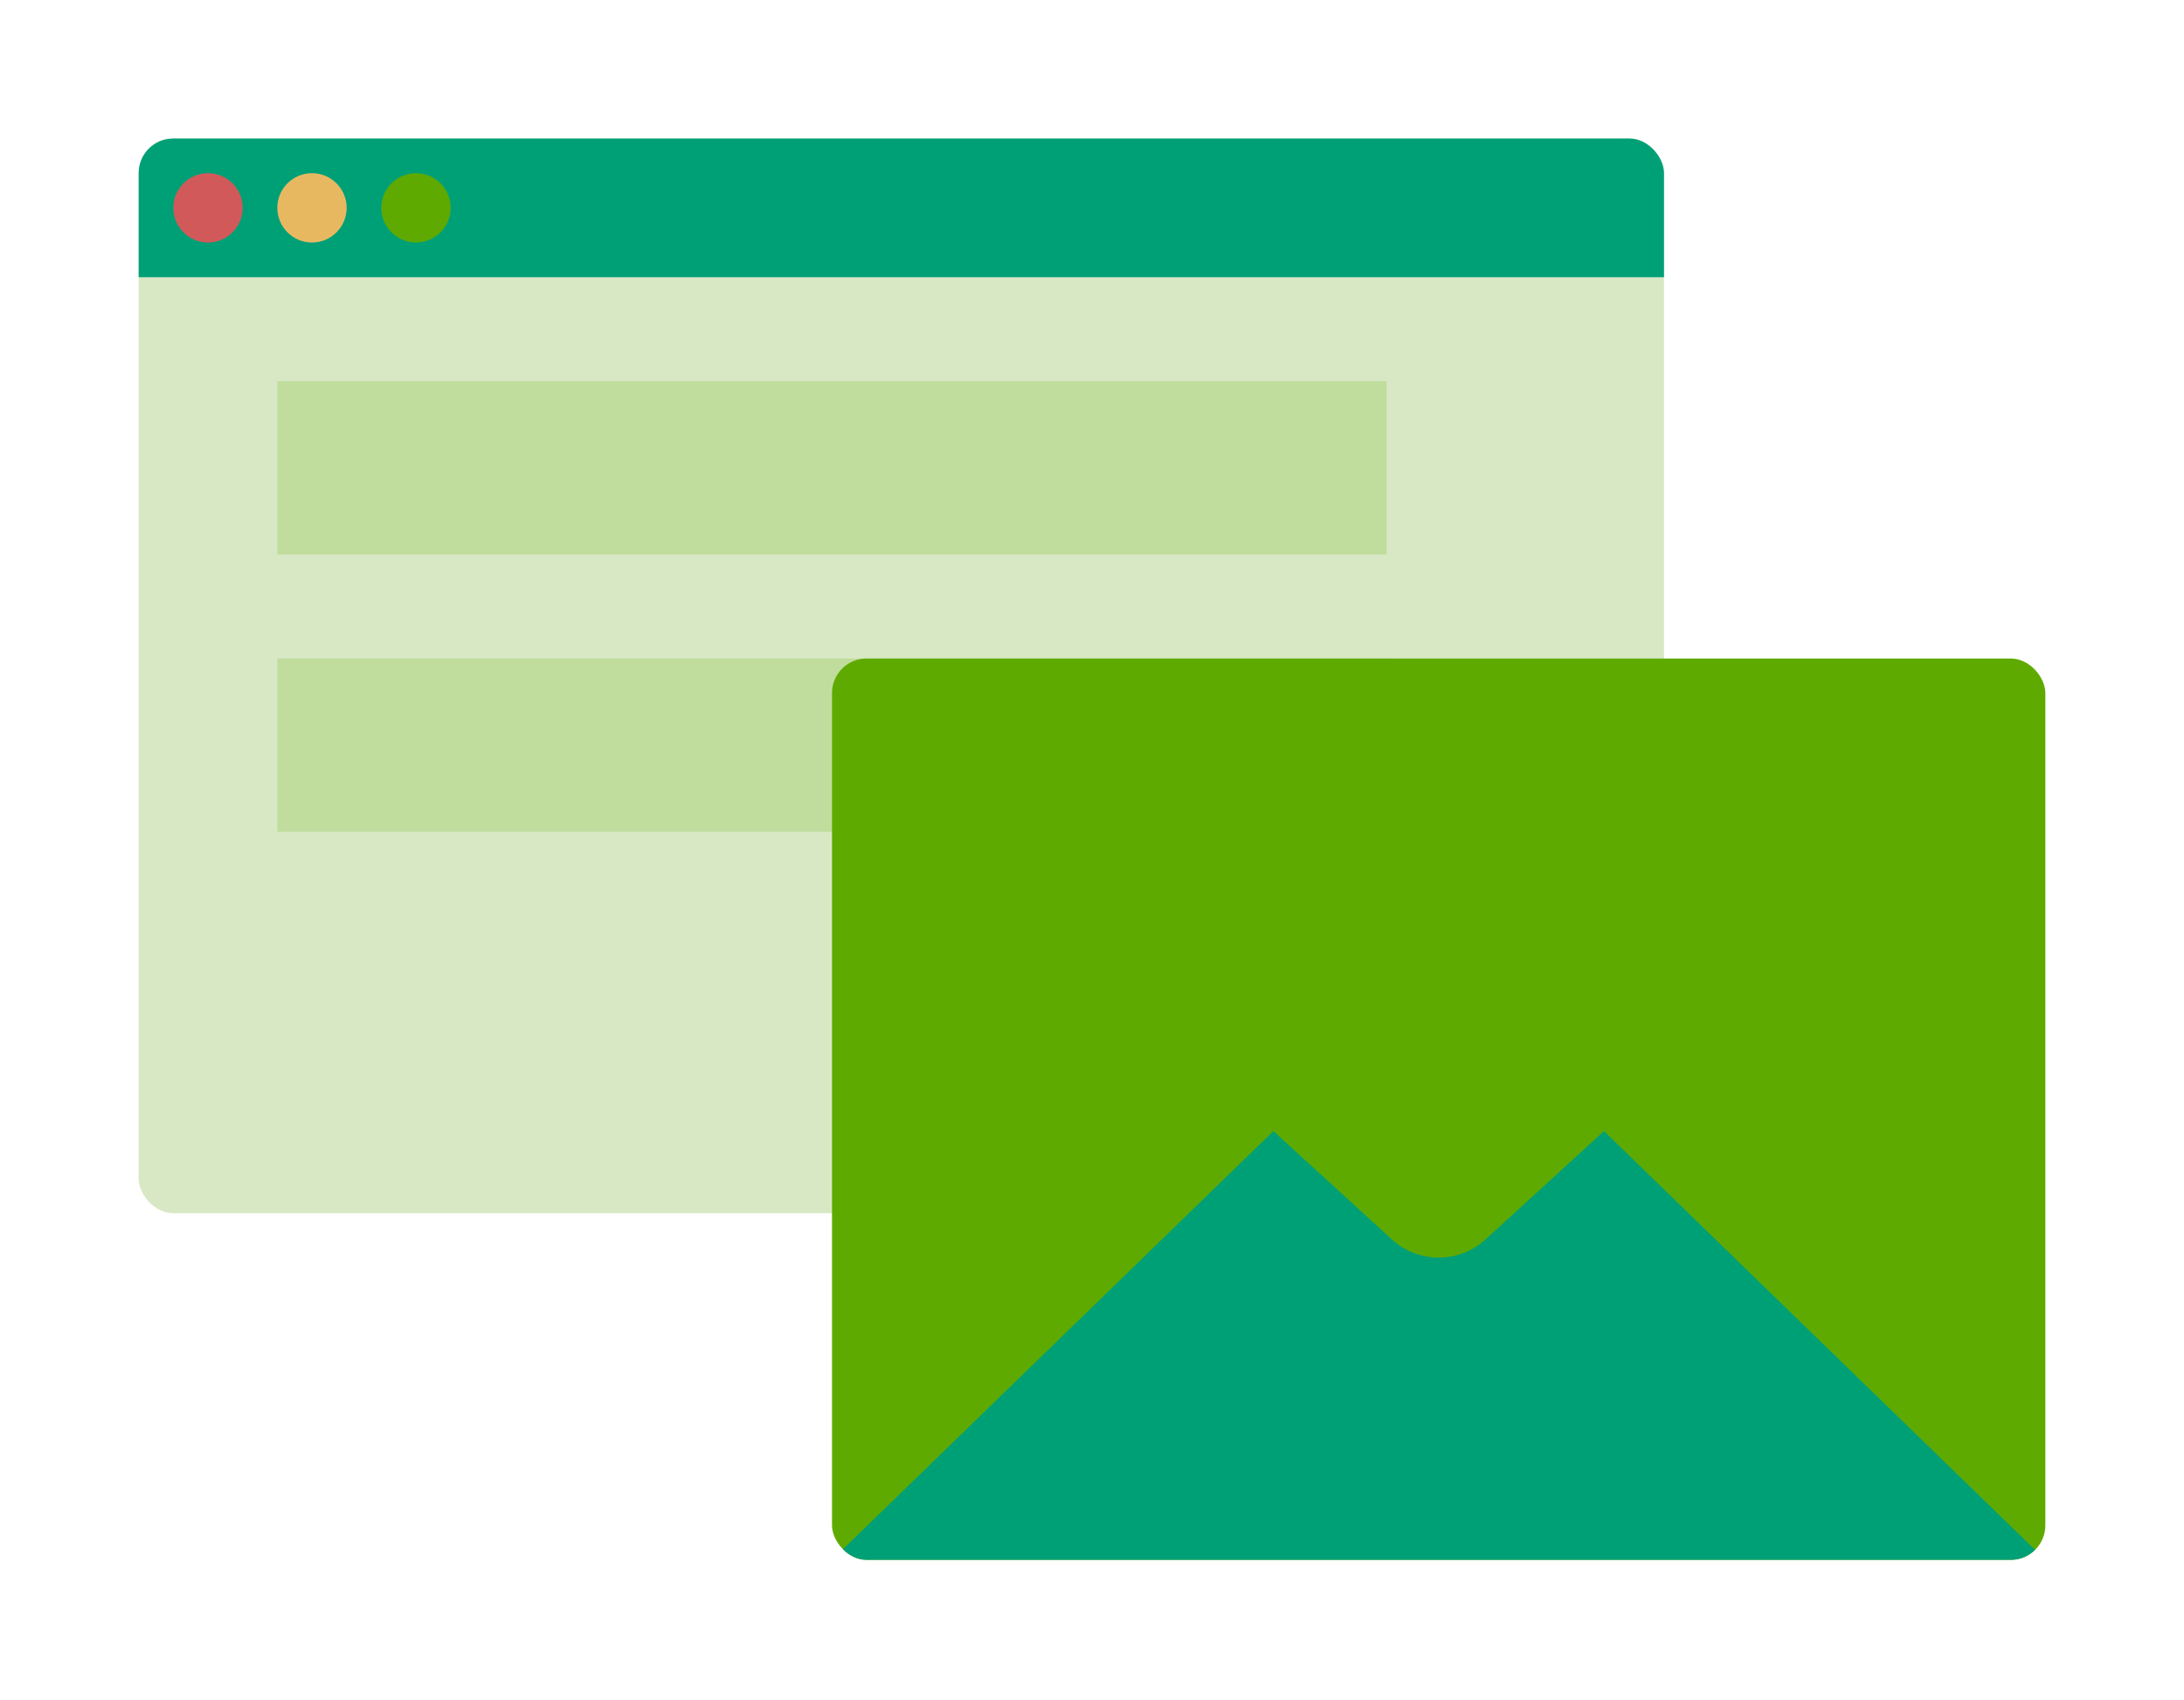 <svg width="176" height="137" viewBox="0 0 176 137" fill="none" xmlns="http://www.w3.org/2000/svg">
<g filter="url(#filter0_d_822_5033)">
<g clip-path="url(#clip0_822_5033)">
<rect x="11.174" y="8.381" width="122.921" height="86.603" rx="2.782" fill="#D8E8C4"/>
<rect x="11.174" y="8.381" width="122.921" height="11.175" fill="#00A077"/>
<circle cx="16.761" cy="13.968" r="2.794" fill="#D25959"/>
<circle cx="25.142" cy="13.968" r="2.794" fill="#E8B861"/>
<circle cx="33.523" cy="13.968" r="2.794" fill="#5FAA00"/>
<rect x="22.349" y="27.936" width="89.397" height="13.968" fill="#C0DD9D"/>
<rect x="22.349" y="50.286" width="89.397" height="13.968" fill="#C0DD9D"/>
</g>
</g>
<g filter="url(#filter1_d_822_5033)">
<g clip-path="url(#clip1_822_5033)">
<rect x="67.048" y="50.286" width="97.778" height="72.635" fill="#5FAA00"/>
<path d="M115.937 75.429L67.047 122.921L164.826 122.921L115.937 75.429Z" fill="#00A077"/>
<g filter="url(#filter2_d_822_5033)">
<path d="M112.167 91.537C114.301 93.489 117.573 93.489 119.707 91.537L164.826 50.286H67.048L112.167 91.537Z" fill="#5FAA00"/>
</g>
</g>
</g>
<defs>
<filter id="filter0_d_822_5033" x="-0" y="4.54924e-06" width="145.271" height="108.953" filterUnits="userSpaceOnUse" color-interpolation-filters="sRGB">
<feFlood flood-opacity="0" result="BackgroundImageFix"/>
<feColorMatrix in="SourceAlpha" type="matrix" values="0 0 0 0 0 0 0 0 0 0 0 0 0 0 0 0 0 0 127 0" result="hardAlpha"/>
<feOffset dy="2.782"/>
<feGaussianBlur stdDeviation="5.564"/>
<feComposite in2="hardAlpha" operator="out"/>
<feColorMatrix type="matrix" values="0 0 0 0 0 0 0 0 0 0 0 0 0 0 0 0 0 0 0.25 0"/>
<feBlend mode="normal" in2="BackgroundImageFix" result="effect1_dropShadow_822_5033"/>
<feBlend mode="normal" in="SourceGraphic" in2="effect1_dropShadow_822_5033" result="shape"/>
</filter>
<filter id="filter1_d_822_5033" x="55.873" y="41.905" width="120.127" height="94.984" filterUnits="userSpaceOnUse" color-interpolation-filters="sRGB">
<feFlood flood-opacity="0" result="BackgroundImageFix"/>
<feColorMatrix in="SourceAlpha" type="matrix" values="0 0 0 0 0 0 0 0 0 0 0 0 0 0 0 0 0 0 127 0" result="hardAlpha"/>
<feOffset dy="2.782"/>
<feGaussianBlur stdDeviation="5.564"/>
<feComposite in2="hardAlpha" operator="out"/>
<feColorMatrix type="matrix" values="0 0 0 0 0 0 0 0 0 0 0 0 0 0 0 0 0 0 0.25 0"/>
<feBlend mode="normal" in2="BackgroundImageFix" result="effect1_dropShadow_822_5033"/>
<feBlend mode="normal" in="SourceGraphic" in2="effect1_dropShadow_822_5033" result="shape"/>
</filter>
<filter id="filter2_d_822_5033" x="55.873" y="44.699" width="120.127" height="65.064" filterUnits="userSpaceOnUse" color-interpolation-filters="sRGB">
<feFlood flood-opacity="0" result="BackgroundImageFix"/>
<feColorMatrix in="SourceAlpha" type="matrix" values="0 0 0 0 0 0 0 0 0 0 0 0 0 0 0 0 0 0 127 0" result="hardAlpha"/>
<feOffset dy="5.564"/>
<feGaussianBlur stdDeviation="5.564"/>
<feComposite in2="hardAlpha" operator="out"/>
<feColorMatrix type="matrix" values="0 0 0 0 0 0 0 0 0 0 0 0 0 0 0 0 0 0 0.25 0"/>
<feBlend mode="normal" in2="BackgroundImageFix" result="effect1_dropShadow_822_5033"/>
<feBlend mode="normal" in="SourceGraphic" in2="effect1_dropShadow_822_5033" result="shape"/>
</filter>
<clipPath id="clip0_822_5033">
<rect x="11.174" y="8.381" width="122.921" height="86.603" rx="2.782" fill="white"/>
</clipPath>
<clipPath id="clip1_822_5033">
<rect x="67.048" y="50.286" width="97.778" height="72.635" rx="2.782" fill="white"/>
</clipPath>
</defs>
</svg>
